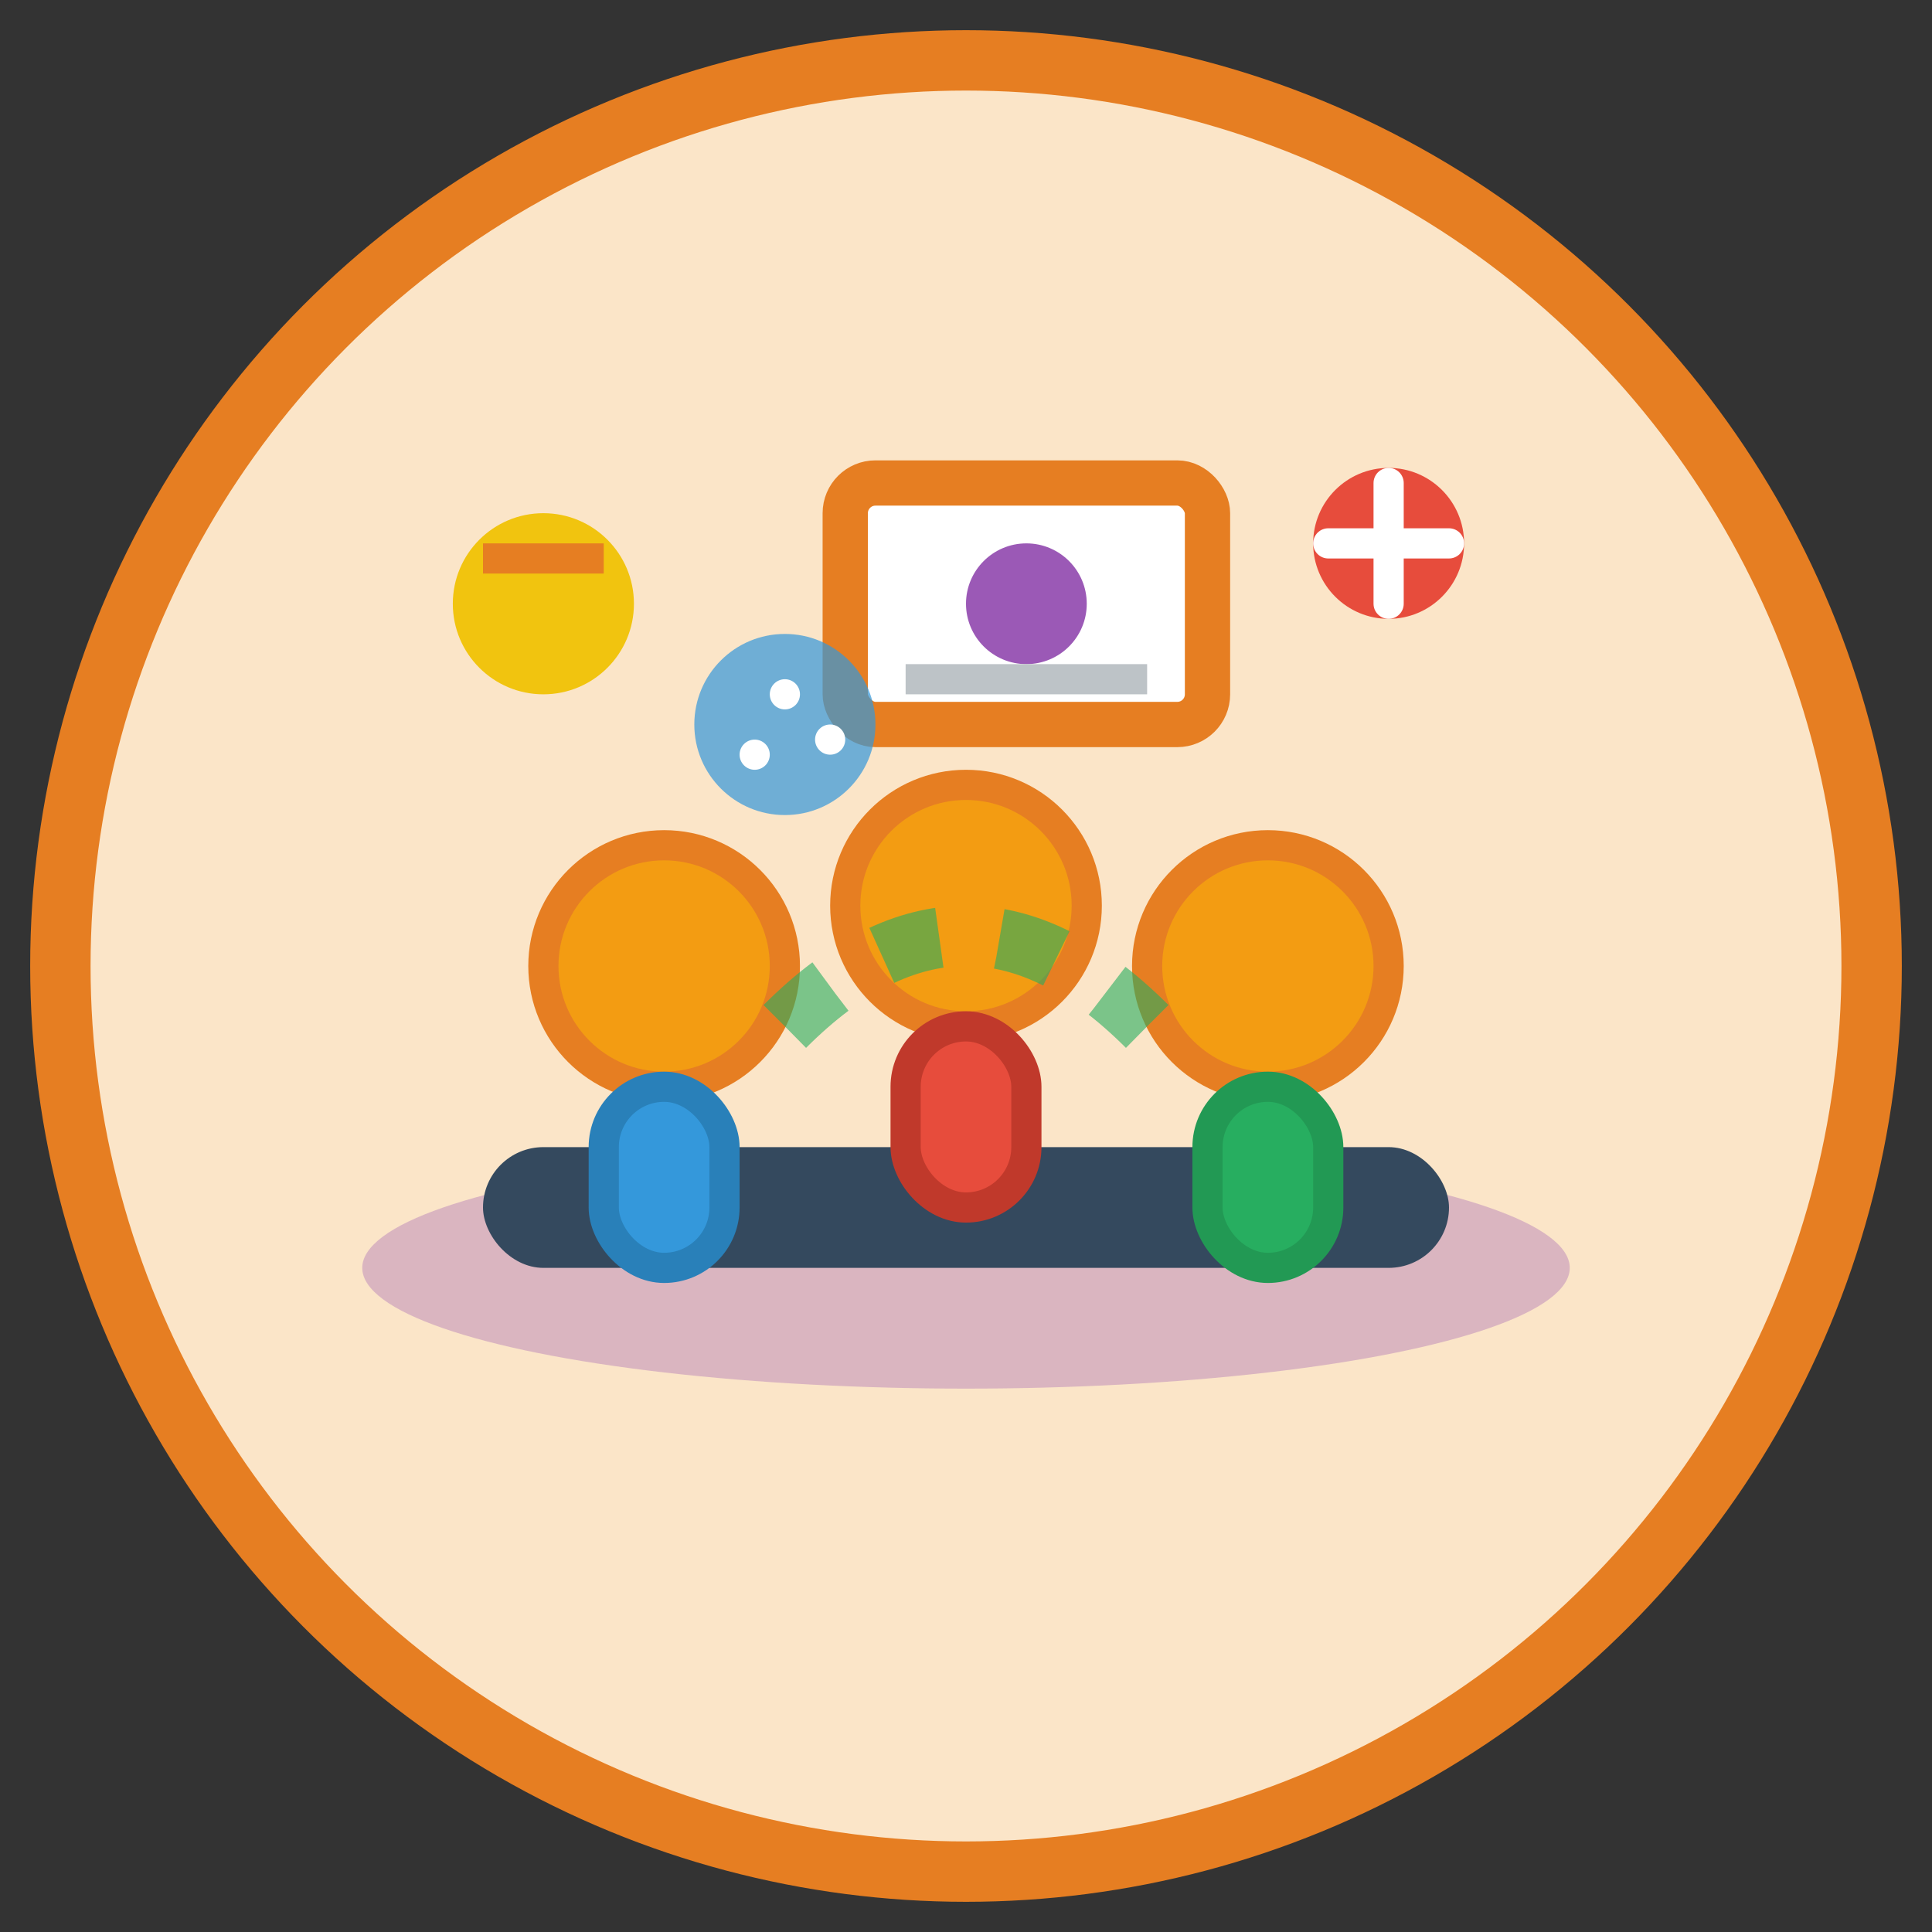 <svg xmlns="http://www.w3.org/2000/svg" viewBox="0 0 64 64" fill="none">
  <rect x="0" y="0" width="64" height="64" fill="#333333" stroke="none"/>
  <circle cx="32" cy="32" r="30" fill="#FBE5C8" stroke="#E67E22" stroke-width="2"/>

  <!-- Workshop table -->
  <ellipse cx="32" cy="42" rx="20" ry="4" fill="#8E44AD" opacity="0.3"/>
  <rect x="16" y="38" width="32" height="4" rx="2" fill="#34495E"/>

  <!-- People in workshop -->
  <!-- Person 1 -->
  <circle cx="22" cy="32" r="4" fill="#F39C12" stroke="#E67E22" stroke-width="1"/>
  <rect x="20" y="36" width="4" height="6" rx="2" fill="#3498DB" stroke="#2980B9" stroke-width="1"/>

  <!-- Person 2 -->
  <circle cx="32" cy="30" r="4" fill="#F39C12" stroke="#E67E22" stroke-width="1"/>
  <rect x="30" y="34" width="4" height="6" rx="2" fill="#E74C3C" stroke="#C0392B" stroke-width="1"/>

  <!-- Person 3 -->
  <circle cx="42" cy="32" r="4" fill="#F39C12" stroke="#E67E22" stroke-width="1"/>
  <rect x="40" y="36" width="4" height="6" rx="2" fill="#27AE60" stroke="#229954" stroke-width="1"/>

  <!-- Workshop materials -->
  <!-- Presentation board -->
  <rect x="28" y="16" width="12" height="8" rx="1" fill="#FFFFFF" stroke="#E67E22" stroke-width="1.5"/>
  <circle cx="34" cy="20" r="2" fill="#9B59B6"/>
  <rect x="30" y="22" width="8" height="1" fill="#BDC3C7"/>

  <!-- Tools and materials -->
  <circle cx="18" cy="20" r="3" fill="#F1C40F"/>
  <rect x="16" y="18" width="4" height="1" fill="#E67E22"/>

  <circle cx="46" cy="18" r="2.5" fill="#E74C3C"/>
  <path d="M44 18 L48 18 M46 16 L46 20" stroke="#FFFFFF" stroke-width="1" stroke-linecap="round"/>

  <!-- Connection lines (collaboration) -->
  <path d="M26 34 Q32 28 38 34" stroke="#27AE60" stroke-width="2" fill="none" stroke-dasharray="2,2" opacity="0.6"/>

  <!-- Speech/thought bubbles -->
  <circle cx="26" cy="24" r="3" fill="#3498DB" opacity="0.7"/>
  <circle cx="26" cy="23" r="0.5" fill="#FFFFFF"/>
  <circle cx="27.5" cy="24.5" r="0.5" fill="#FFFFFF"/>
  <circle cx="25" cy="25" r="0.5" fill="#FFFFFF"/>
</svg>